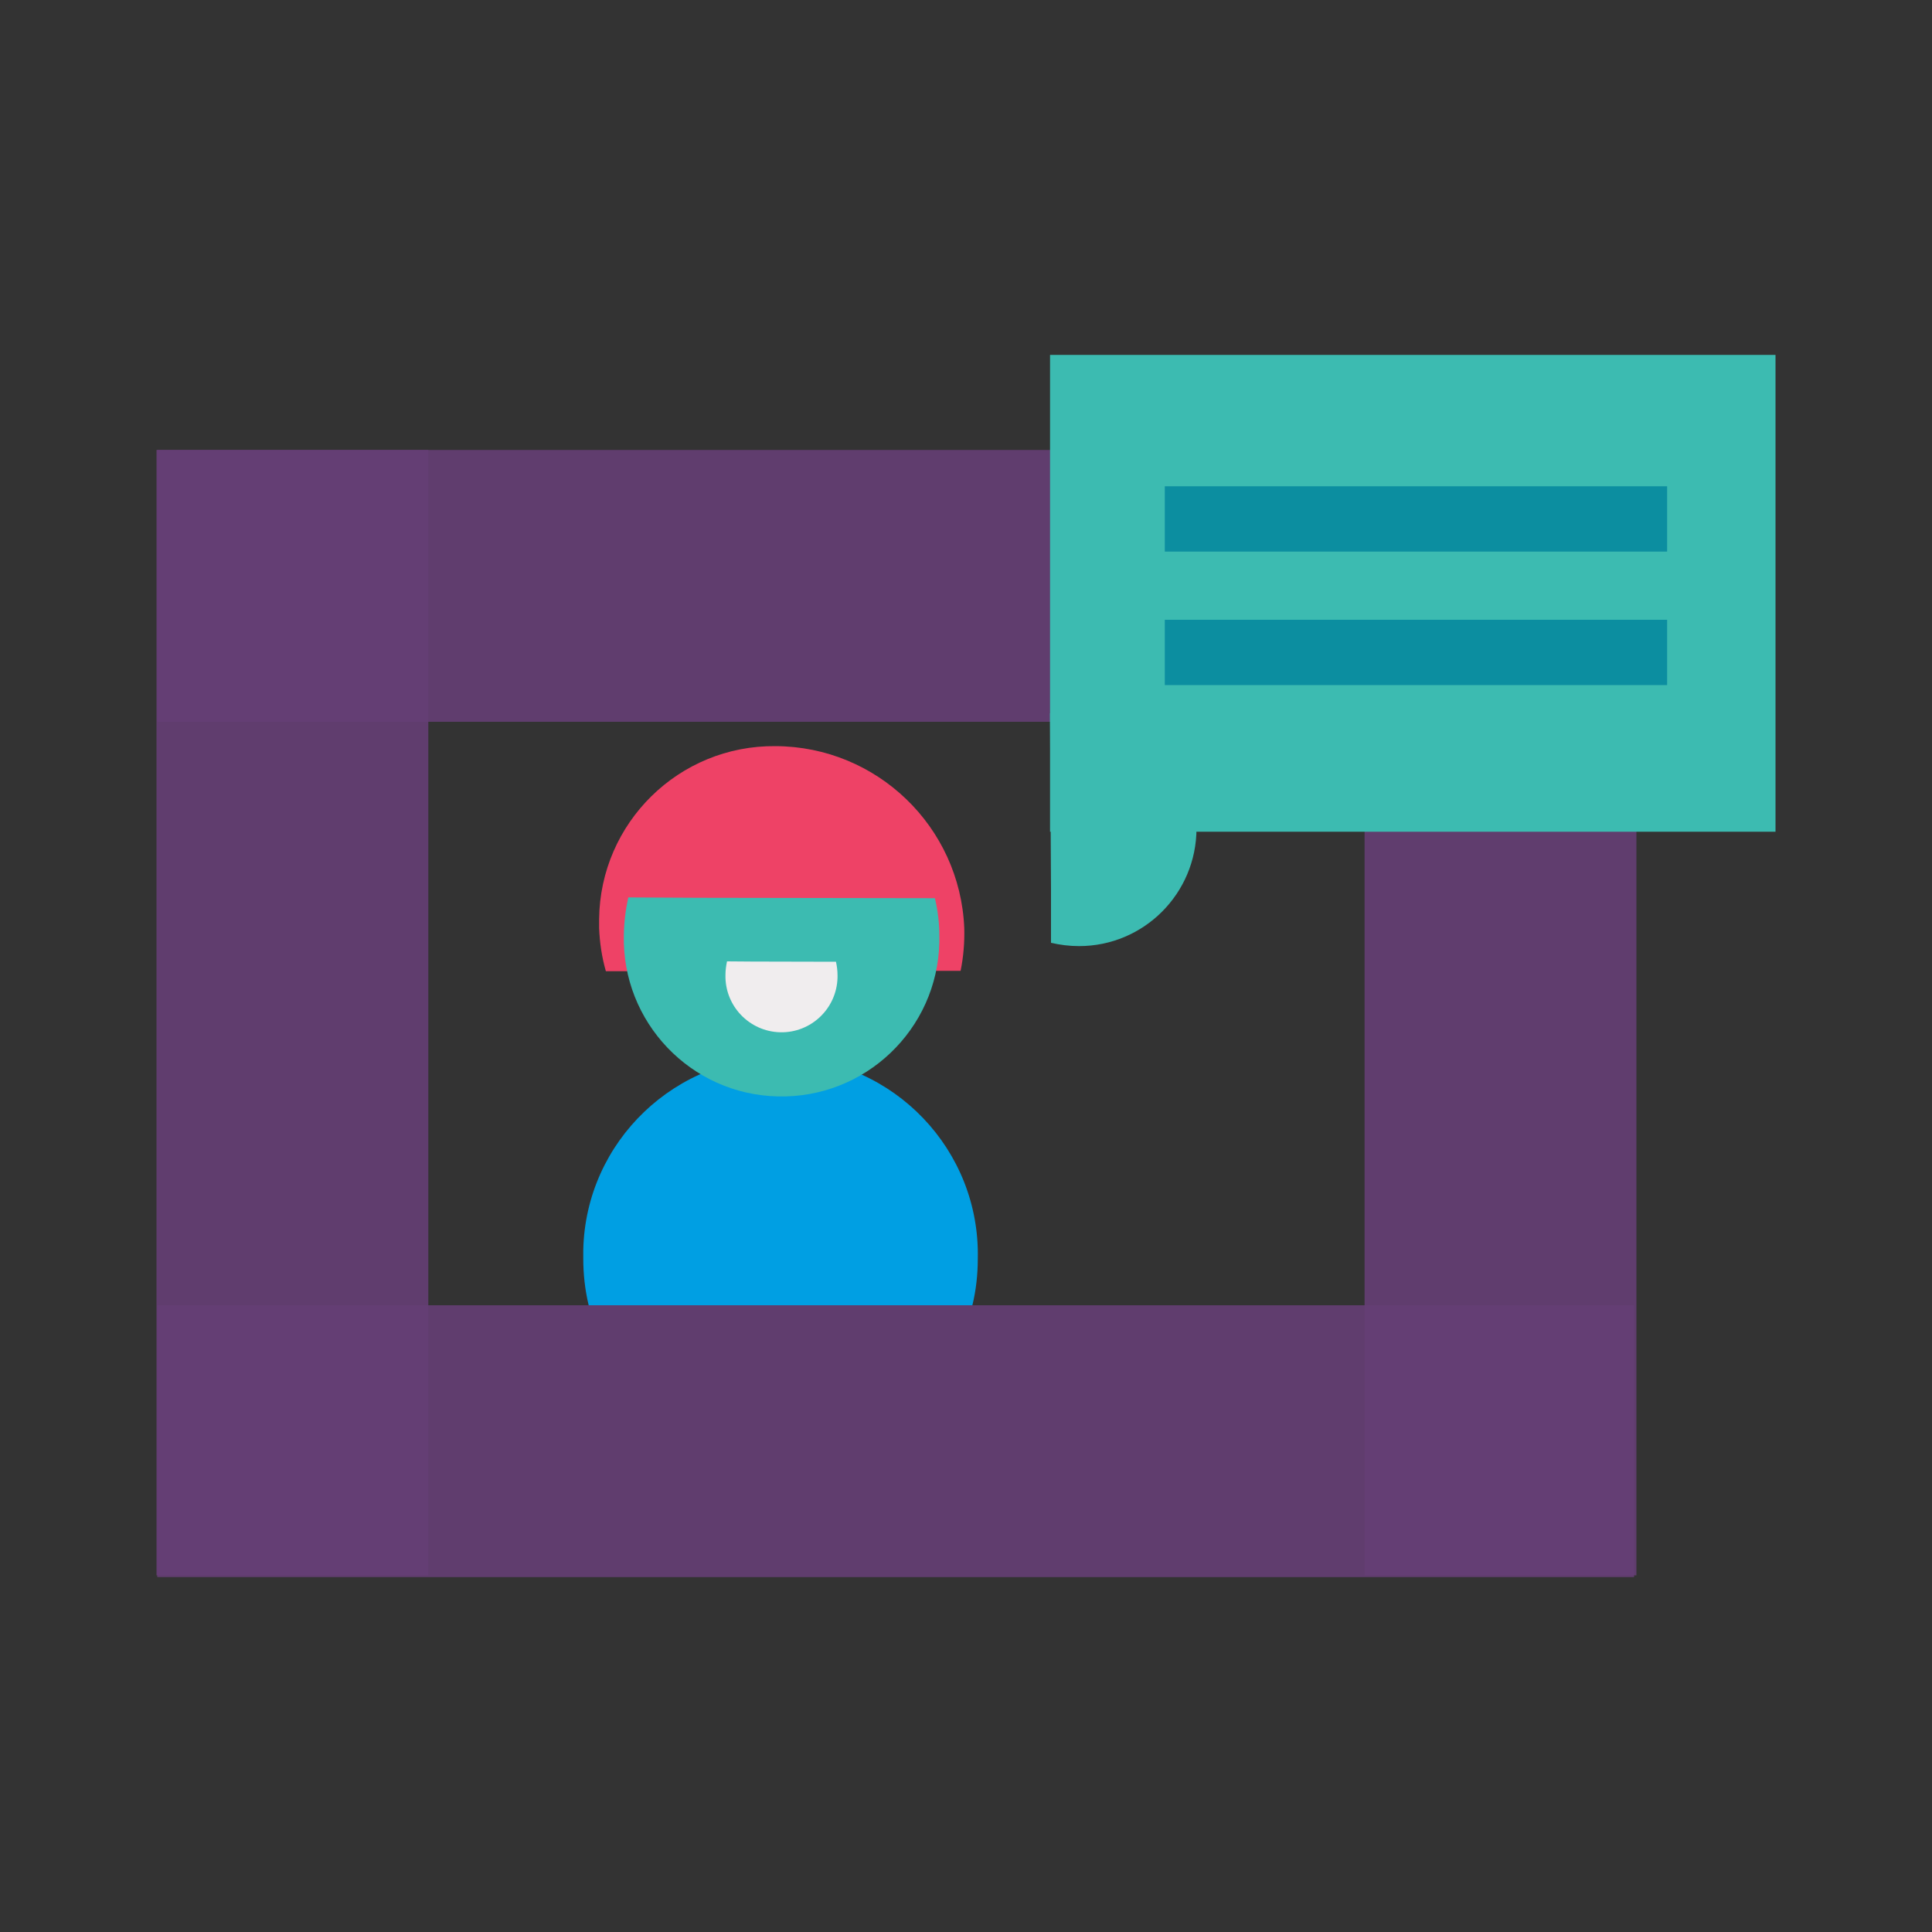 <?xml version="1.0" encoding="utf-8"?>
<!-- Generator: Adobe Illustrator 25.2.0, SVG Export Plug-In . SVG Version: 6.00 Build 0)  -->
<svg version="1.1" id="Layer_1" xmlns="http://www.w3.org/2000/svg" xmlns:xlink="http://www.w3.org/1999/xlink" x="0px" y="0px"
	 viewBox="0 0 1000 1000" style="enable-background:new 0 0 1000 1000;" xml:space="preserve">
<rect x="0" y="0" width="1000" height="1000" fill="#333333" stroke="none"/>
<style type="text/css">
	.st0{fill:#009FE3;}
	.st1{fill:#EE4266;}
	.st2{fill:#3CBBB1;}
	.st3{fill:#F0EDEE;}
	.st4{opacity:0.9;fill:#653E75;enable-background:new    ;}
	.st5{fill:#0C8EA0;}
</style>
<g>
	<path class="st0" d="M506.1,651.6c1.3-56.4-43.5-103.1-99.8-104.4S303.1,590.7,301.9,647c0,1.5,0,2.9,0,4.5
		c0,8.1,0.9,16.2,2.8,24.1l152.5,0l46.1,0C505.2,667.8,506.1,659.7,506.1,651.6z"/>
	<path class="st1" d="M499.1,480.3c-2.2-52.4-45.2-93.9-97.7-94.1c-50-0.5-90.8,39.7-91.3,89.6c0,0.1,0,0.3,0,0.4c0,1.4,0,2.9,0,4.2
		c0.3,7.5,1.4,15,3.5,22.3l141-0.2l42.6,0C498.7,495.2,499.3,487.7,499.1,480.3z"/>
	<path class="st2" d="M322.9,483.9c-1.1,45.1,34.6,82.6,79.7,83.6c45.1,1.1,82.6-34.6,83.6-79.7c0-1.2,0-2.4,0-3.6
		c0-6.5-0.8-13-2.3-19.3l-121.9-0.2l-36.8-0.2C323.8,470.9,323,477.4,322.9,483.9z"/>
	<path class="st3" d="M375.5,504.6c-0.4,16,12.3,29.3,28.3,29.7c16,0.4,29.3-12.3,29.7-28.3c0-0.4,0-0.9,0-1.3
		c0-2.3-0.3-4.6-0.8-6.9l-43.3-0.1l-13.1-0.1C375.8,500,375.5,502.3,375.5,504.6z"/>
</g>
<g>
	<g>
		<rect x="81.4" y="675.6" class="st4" width="764.4" height="140.7"/>
		<rect x="81.4" y="232.9" class="st4" width="764.4" height="140.7"/>
		<rect x="81" y="232.9" class="st4" width="140.7" height="582.5"/>
		<rect x="706.3" y="232.9" class="st4" width="140.7" height="582.5"/>
	</g>
	<g>
		<path class="st2" d="M558.5,489.7c33.6,0,60.8-27.3,60.8-60.9c0-0.1,0-0.2,0-0.4c-0.2-32.7-26-59.5-58.7-60.9l-2.7-0.1
			c-4.9,0-9.7,0.6-14.4,1.8l0.5,91.2L544,488C548.8,489.1,553.6,489.7,558.5,489.7z"/>
		<rect x="543.5" y="183.7" class="st2" width="375.5" height="246.8"/>
		<rect x="602.9" y="251.7" class="st5" width="260" height="33.8"/>
		<rect x="602.9" y="320.8" class="st5" width="260" height="33.8"/>
	</g>
</g>
</svg>
